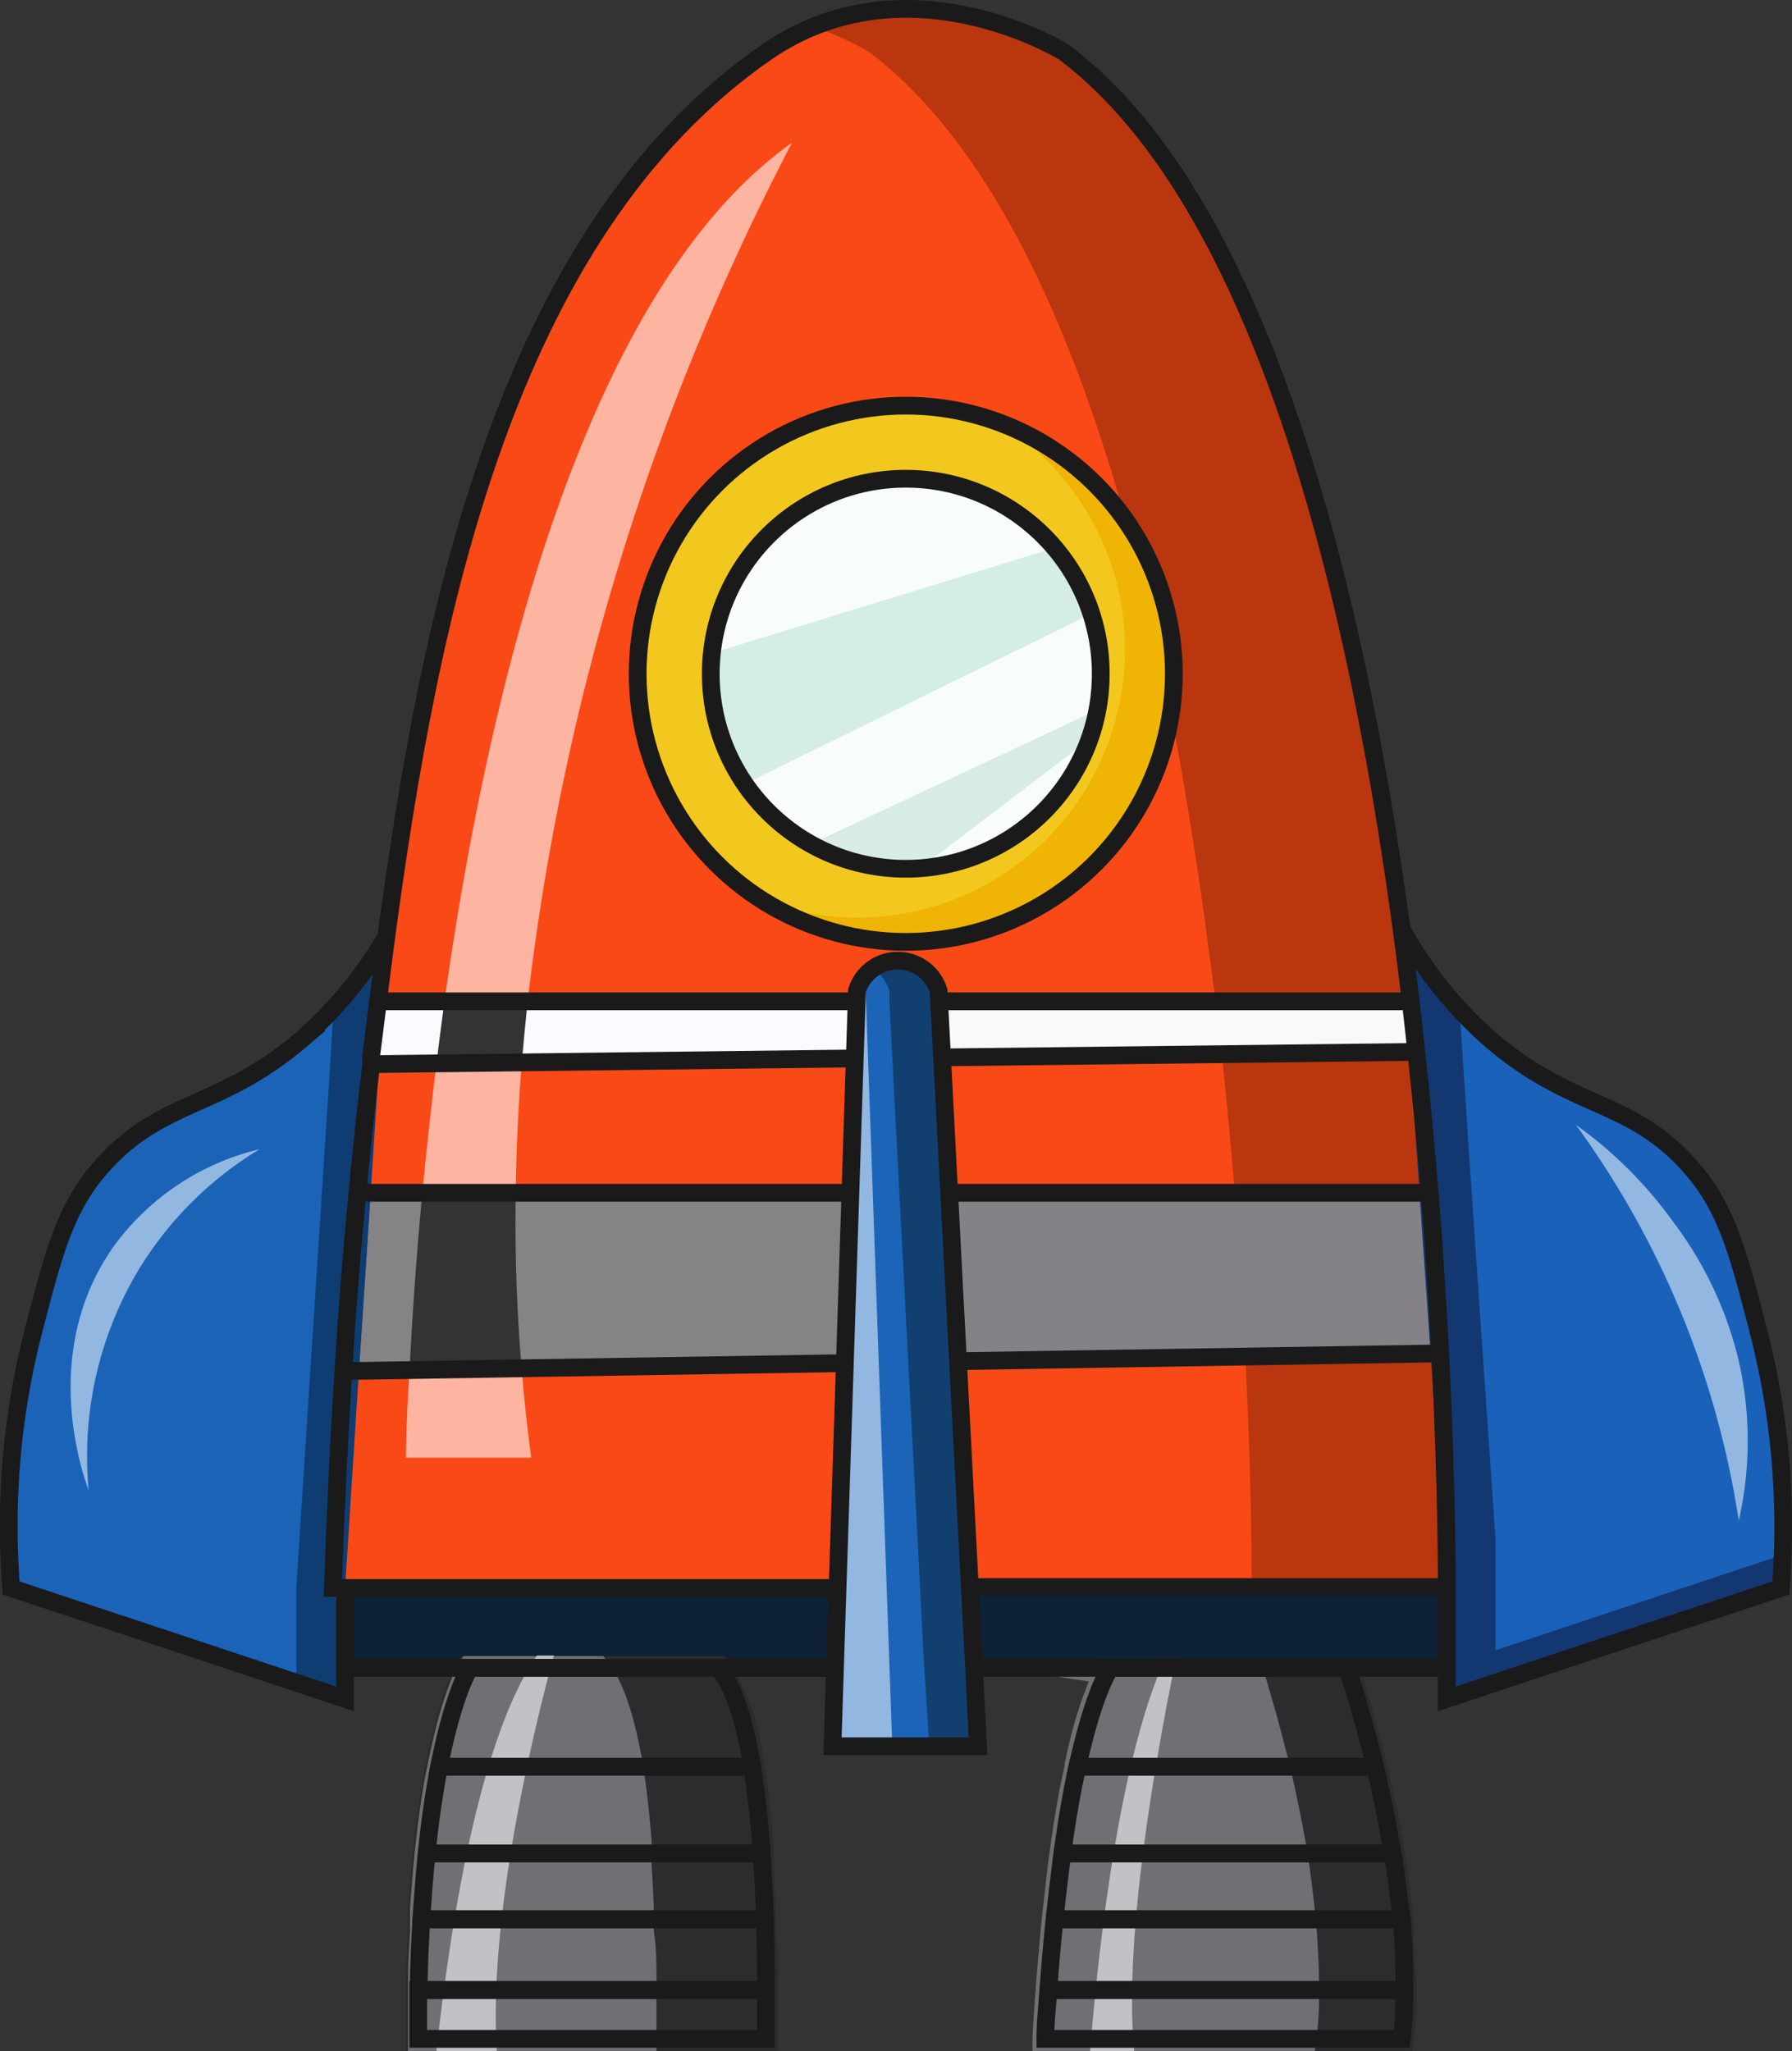 <svg xmlns="http://www.w3.org/2000/svg" viewBox="0 0 101 115.59"><rect x="0" y="0" width="101" height="115.59" fill="#333333" stroke="none"/><defs><style>.cls-1{fill:#f94917;}.cls-2{fill:#ba360f;}.cls-3{fill:#848287;}.cls-4{fill:#858386;}.cls-5{fill:#133771;}.cls-6{fill:#1a61b9;}.cls-7{fill:#0e3d73;}.cls-8{fill:#1b63b7;}.cls-9{fill:#0f2137;}.cls-10{fill:#f0b404;}.cls-11{fill:#f2c81e;}.cls-12{fill:#113f70;}.cls-13{fill:#1c64b8;}.cls-14{fill:#f9f9f7;}.cls-15{fill:#fdfaff;}.cls-16{fill:#1a1a1a;}.cls-17{fill:#f8fcfd;}.cls-18{fill:#2b2c2e;}.cls-19{fill:#6f7074;}.cls-20{fill:#fdb4a1;}.cls-21{fill:#d4eee5;}.cls-22{fill:#d7ece5;}.cls-23{fill:#92b7e1;}.cls-24{fill:#c1c2c6;}.cls-25{fill:none;stroke:#1a1a1a;stroke-miterlimit:10;}</style></defs><g id="Capa_2" data-name="Capa 2"><g id="colors"><path class="cls-1" d="M70.19,76.45,54,76.71v-.18l-.48-9.31h16.1c-.21-2.49-.44-5.11-.74-7.82l-15.76.19v-.13l-.16-3H68.49L68,52.56c-.55-4.09-1.22-8.27-2-12.39a14.51,14.51,0,0,0,.17-2.2,14.86,14.86,0,0,0-2.71-8.61v0C60.26,17.9,55.66,8,49,2.94a17.23,17.23,0,0,0-3.14-1.43A14.27,14.27,0,0,0,43.2,2.94c-14.81,10.24-19,32-21.37,49.73-.17,1.28-.33,2.54-.48,3.76-.13,1-.25,2-.38,3,0,.14,0,.26,0,.4a.49.49,0,0,0,0,.12l-.78,7.26-.77,9.87,0,.18q-.39,6.11-.59,12.22H70.55S70.58,84.32,70.19,76.45Zm-48.61-20h26.7l-.11,3.1v.12L21.36,60v-.12Zm26,20.39-27.39.44,0-.18.64-9.86h27l-.31,9.42Z"/><path class="cls-2" d="M70.19,76.45,54,76.71v-.18l-.48-9.31h16.1c-.21-2.49-.44-5.11-.74-7.82l-15.76.19v-.13l-.16-3H68.49L68,52.56c-.55-4.09-1.22-8.27-2-12.39a14.51,14.51,0,0,0,.17-2.2,14.86,14.86,0,0,0-2.71-8.61v0C60.26,17.9,55.66,8,49,2.94a17.23,17.23,0,0,0-3.14-1.43A14.27,14.27,0,0,0,43.2,2.94c-14.81,10.24-19,32-21.37,49.73-.17,1.28-.33,2.54-.48,3.76-.13,1-.25,2-.38,3,0,.14,0,.26,0,.4a.49.49,0,0,0,0,.12l-.78,7.26-.77,9.87,0,.18q-.39,6.11-.59,12.22H70.55S70.58,84.32,70.19,76.45Zm-48.61-20h26.7l-.11,3.1v.12L21.36,60v-.12Zm26,20.39-27.39.44,0-.18.64-9.86h27l-.31,9.42Z"/><path class="cls-2" d="M81.54,89.49h-11s0-5.17-.36-13l10.44-.17L80,67.22H69.59c-.21-2.49-.44-5.11-.74-7.82l10.62-.12-.2-2.85H68.49L68,52.56c-.55-4.09-1.22-8.27-2-12.39a14.51,14.51,0,0,0,.17-2.2,14.86,14.86,0,0,0-2.71-8.61v0C60.26,17.9,55.66,8,49,2.94a17.23,17.23,0,0,0-3.14-1.43C53-1.41,60,2.94,60,2.94c11,8.27,16.42,30,19,49.62l.81,6.72c.31,2.75.55,5.41.76,7.94.26,3.27.45,6.32.59,9C81.57,84.24,81.54,89.49,81.54,89.49Z"/><path class="cls-1" d="M70.19,76.45a1.09,1.09,0,0,1,0-.18c-.14-2.73-.33-5.78-.59-9-.21-2.49-.44-5.11-.74-7.82,0,0,0-.08,0-.12l-.34-2.85L68,52.56c-.55-4.09-1.22-8.27-2-12.39-.73-3.68-1.57-7.31-2.54-10.81v0C60.26,17.9,55.66,8,49,2.94a17.23,17.23,0,0,0-3.14-1.43A14.27,14.27,0,0,0,43.2,2.94c-14.81,10.24-19,32-21.37,49.73-.17,1.28-.33,2.54-.48,3.76H37.29l-.11,3.22-15.81.19h-.44a.49.49,0,0,0,0,.12l-.78,7.26h16.8l-.31,9.6-16.38.26h-.88l0,.18q-.39,6.11-.59,12.22H70.55S70.58,84.32,70.19,76.45Zm-1.9-20,.19,2.85-15.39.18-4.92.07-6.07.06-.16-3.16ZM47.62,76.64,43,76.71l-.5-9.49H69l.61,9.06L54,76.53Z"/><polygon class="cls-3" points="80.64 76.28 53.98 76.71 53.49 67.22 80.02 67.22 80.64 76.28"/><path class="cls-4" d="M20.89,67.22H23.8c-.37,4-.59,7.43-.72,10l-2.85,0Z"/><path class="cls-4" d="M47.93,67.22l-.31,9.6-18.22.29a97.06,97.06,0,0,1-.33-9.89Z"/><path class="cls-5" d="M100.47,87.62c0,.62,0,1.23-.11,1.87L81.54,95.74V89.49l-.91-13.21L80,67.22l-.54-7.94h0l-.2-2.85L79,52.56v-.21a21.93,21.93,0,0,0,3.26,4.51A16.83,16.83,0,0,0,84,58.58c4.54,3.9,7.68,3.34,11,6.87,2.26,2.4,2.92,4.91,4.12,9.61A43.52,43.52,0,0,1,100.47,87.62Z"/><path class="cls-6" d="M100.47,87.62,84.29,93V86.74l-.91-13.2-.62-9.07-.5-7.61A16.83,16.83,0,0,0,84,58.58c4.54,3.9,7.68,3.34,11,6.87,2.26,2.4,2.92,4.91,4.12,9.61A43.52,43.52,0,0,1,100.47,87.62Z"/><path class="cls-7" d="M21.83,52.67l-.25,3.76L21.36,60l-.47,7.26-.66,10-.78,12.23v6.25l-2.75-.91L.63,89.49A44.14,44.14,0,0,1,1.87,75.06c1.22-4.7,1.86-7.21,4.12-9.61,3.31-3.53,6.47-3,11-6.87a20.65,20.65,0,0,0,1.82-1.79A23.73,23.73,0,0,0,21.83,52.67Z"/><path class="cls-8" d="M18.8,56.79,18.61,60l-.47,7.26-.65,10L16.7,89.49v5.34L.63,89.49A44.14,44.14,0,0,1,1.87,75.06c1.22-4.7,1.86-7.21,4.12-9.61,3.31-3.53,6.47-3,11-6.87A20.65,20.65,0,0,0,18.8,56.79Z"/><polygon class="cls-9" points="47.21 89.49 47.06 93.99 19.45 93.99 19.45 89.49 47.21 89.49"/><path class="cls-10" d="M66.16,38a14.51,14.51,0,0,1-.17,2.2A15.11,15.11,0,1,1,51.05,22.86a14.8,14.8,0,0,1,5.34,1,15,15,0,0,1,7.06,5.49v0A14.86,14.86,0,0,1,66.16,38Z"/><path class="cls-11" d="M63.41,36.6a14.61,14.61,0,0,1-.17,2.2A15.08,15.08,0,0,1,48.3,51.71a14.71,14.71,0,0,1-5.36-1,15.11,15.11,0,0,1,8.11-27.86,14.8,14.8,0,0,1,5.34,1A14.85,14.85,0,0,1,60.7,28v0A14.91,14.91,0,0,1,63.41,36.6Z"/><path class="cls-12" d="M55.12,98.41h-8.2L47.06,94l.15-4.5.41-12.67.31-9.6.24-7.57.11-3.22,0-.6a2.4,2.4,0,0,1,.92-1.26,2.25,2.25,0,0,1,1.28-.44,2.4,2.4,0,0,1,2.4,1.7l0,.6.16,3.16.4,7.63L54,76.71l.68,12.78.23,4.5Z"/><path class="cls-13" d="M52.38,98.41H46.92L47.06,94l.15-4.5.41-12.67.31-9.6.24-7.57.11-3.22,0-.6a2.18,2.18,0,0,1,.48-.85,1.56,1.56,0,0,1,.44-.41,2.32,2.32,0,0,1,.93,1.26l0,.6.16,3.16.4,7.63.5,9.49.67,12.78.23,4.5Z"/><polygon class="cls-14" points="79.47 59.28 53.09 59.59 52.93 56.43 79.28 56.43 79.47 59.28"/><path class="cls-15" d="M21.58,56.43h3.47c-.16,1.19-.31,2.35-.45,3.49l-3.24,0Z"/><path class="cls-15" d="M48.28,56.43l-.11,3.22-18.76.22c.1-1.16.21-2.3.33-3.44Z"/><polygon class="cls-16" points="79.84 59.96 79.82 59.96 79.82 58.59 79.84 59.96"/><polygon class="cls-16" points="79.48 59.96 79.47 59.96 79.47 58.59 79.48 59.96"/><polygon class="cls-16" points="20.92 60.65 20.91 60.65 20.91 59.28 20.92 60.65"/><path class="cls-17" d="M62,38a12.24,12.24,0,0,1-.17,2,10,10,0,0,1-.44,1.59,10.93,10.93,0,0,1-9.65,7.35c-.23,0-.48,0-.72,0a11,11,0,0,1-5.35-1.39A10.74,10.74,0,0,1,42,44.17,10.92,10.92,0,0,1,40.06,38c0-.4,0-.78,0-1.17a11,11,0,0,1,19.31-5.93,10.57,10.57,0,0,1,2.08,3.72A11.07,11.07,0,0,1,62,38Z"/><path class="cls-18" d="M43.86,111.46v1.38c0,1.29,0,2.09,0,2.09l0,.66H22.88v-.69c0-.72,0-1.4,0-2.06v-.7l0-.68c0-.92.06-1.78.11-2.61h0l0-.72v0l0-.63c.09-1.18.17-2.21.26-3.1l.07-.62h0c.13-1.24.3-2.41.49-3.5h0l.17-.82h0l.11-.55h0c.8-3.82,1.66-5.2,1.71-5.26l.2-.32H40.82l.21.25A12.27,12.27,0,0,1,43,98.88h0l.08.56v0l.14.8h0c.15,1.09.27,2.28.37,3.5l0,.47s0,.12,0,.17l0,.73c.06.8.1,1.58.13,2.35h0l0,.67v0l0,.65h0C43.85,109.8,43.86,110.68,43.86,111.46Z"/><path class="cls-19" d="M37,111.46v1.38c0,1.29,0,2.09,0,2.09l0,.66h-14v-.69c0-.72,0-1.4,0-2.06v-.7l0-.68c0-.92.06-1.78.11-2.61h0l0-.72v0l0-.63c.09-1.18.17-2.21.26-3.1l.07-.62h0c.13-1.24.3-2.41.49-3.5h0l.17-.82h0l.11-.55h0c.8-3.82,1.66-5.2,1.71-5.26l.2-.32H34l.2.25c.83,1,1.47,2.79,1.94,5.33h0l.09.56v0l.13.8h0c.15,1.09.27,2.28.37,3.5l0,.47s0,.12,0,.17l0,.73c.05.8.09,1.58.12,2.35h0l0,.67v0l0,.65h0C37,109.8,37,110.68,37,111.46Z"/><path class="cls-18" d="M79.84,111.46v.73a16.32,16.32,0,0,1-.17,2.82l-.08.58H58.19l0-.73c.05-1,.11-1.84.18-2.71v0c.08-1.17.18-2.24.27-3.26l.07-.75.07-.62c.1-.82.18-1.61.27-2.35l.1-.74v0l.08-.59h0c.18-1.25.37-2.41.59-3.5h0l.18-.83a.53.53,0,0,0,0-.12l.1-.43a23.43,23.43,0,0,1,1.27-4.2A6.9,6.9,0,0,1,61.8,94H76.66c.07.23.14.47.21.69.44,1.45.82,2.86,1.17,4.2l.14.52.19.86h0c.27,1.15.5,2.3.72,3.5h0l.08.58.14.79h0c.11.81.2,1.6.29,2.35l.07.62h0l0,.74q.1,1.43.12,2.61Z"/><path class="cls-9" d="M65.77,93.3c-.11.22-.2.46-.3.69H61.8a4.14,4.14,0,0,1,.28-.45l.2-.24Z"/><path class="cls-9" d="M54.66,89.49l.23,4.5H61.8a4.14,4.14,0,0,1,.28-.45l.2-.24h4c0,.21-.09.44-.13.69H81.54v-4.5Z"/><path class="cls-19" d="M74.34,111.46v.73a18.69,18.69,0,0,1-.16,2.82l-.08.58H58.19l0-.73c.05-1,.11-1.84.18-2.71v0c.08-1.17.18-2.24.27-3.26l.07-.75.07-.62c.1-.82.18-1.61.27-2.35l.1-.74v0l.08-.59h0c.18-1.25.37-2.41.59-3.5h0l.18-.83a.53.53,0,0,0,0-.12l.1-.43a23.43,23.43,0,0,1,1.27-4.2L56.31,94H71.17l.21.69c.44,1.45.82,2.86,1.16,4.2l.14.52.19.86h0c.26,1.15.49,2.3.71,3.5h0l.08.58.14.79h0c.11.81.21,1.6.29,2.35l.07.62h0l.06.74c.06,1,.11,1.82.12,2.61Z"/><path class="cls-20" d="M29.74,56.43H25.05c2.53-18,8-40.16,19.59-48.39A139.06,139.06,0,0,0,29.74,56.43Z"/><path class="cls-20" d="M29.07,67.22H23.8c.22-2.28.49-4.73.8-7.3l4.81-.05C29.22,62.29,29.09,64.73,29.07,67.22Z"/><path class="cls-20" d="M29.94,82.15H22.88s0-1.83.2-4.93l6.32-.11Q29.6,79.62,29.94,82.15Z"/><path class="cls-21" d="M61.5,34.59,42,44.17A10.92,10.92,0,0,1,40.06,38c0-.4,0-.78,0-1.17l19.31-5.93A10.57,10.57,0,0,1,61.5,34.59Z"/><path class="cls-22" d="M61.86,40,45.7,47.57A11,11,0,0,0,51.05,49c.24,0,.49,0,.72,0l9.65-7.35Z"/><path class="cls-23" d="M50.29,98.41H46.92L47.06,94l.15-4.5.41-12.67.31-9.6.24-7.57.11-3.22,0-.6a2.18,2.18,0,0,1,.48-.85Z"/><path class="cls-23" d="M88.82,63.39a23.77,23.77,0,0,1,5.5,5.49A21,21,0,0,1,98,76.7a20.33,20.33,0,0,1,0,9,50.83,50.83,0,0,0-9.15-22.27Z"/><path class="cls-23" d="M14.64,64.76a20.18,20.18,0,0,0-6.87,6.87A20.43,20.43,0,0,0,5,84C4.8,83.44,2.1,76.35,6.4,70.25A14.29,14.29,0,0,1,14.64,64.76Z"/><path class="cls-24" d="M30.26,93.3C27,98,25.36,108.61,24.6,115.59H28c-.49-7.7,2.13-18.33,3.22-22.29Z"/><path class="cls-9" d="M66.33,93.3c0,.21-.09.44-.13.69h-.73c.1-.23.19-.47.3-.69Z"/><path class="cls-24" d="M63.92,115.59H61.44c.31-3.91,1.36-15.29,4-21.6h.73C65.24,98.63,63.31,109,63.92,115.59Z"/><path class="cls-25" d="M47.21,89.49H18.76q.21-6.1.59-12.22.31-5,.79-10c.23-2.42.48-4.84.78-7.26,0-.17,0-.34,0-.52.13-1,.25-2,.38-3,.15-1.22.31-2.48.48-3.76C24.18,34.94,28.39,13.18,43.2,2.94c7.94-5.49,16.77,0,16.77,0,11.75,8.82,17.11,32.94,19.54,53.49.11,1,.22,1.9.31,2.85.31,2.75.55,5.41.76,7.94.26,3.27.45,6.32.59,9,.4,8,.37,13.22.37,13.22H54.66"/><path class="cls-25" d="M79,52.36a23,23,0,0,0,5,6.22c4.53,3.9,7.69,3.34,11,6.87,2.26,2.4,2.91,4.92,4.12,9.61a44.12,44.12,0,0,1,1.25,14.43L81.54,95.74V89.49"/><path class="cls-25" d="M19.45,89.49v6.25L.63,89.49A44.14,44.14,0,0,1,1.87,75.06c1.22-4.7,1.86-7.21,4.12-9.61,3.31-3.53,6.47-3,11-6.87a23.12,23.12,0,0,0,4.85-5.91"/><polyline class="cls-25" points="54.89 93.99 62.6 93.99 75.94 93.99 81.54 93.99"/><polyline class="cls-25" points="19.45 93.99 26.48 93.99 40.51 93.99 47.06 93.99"/><path class="cls-25" d="M42.39,99.57H24.75c.81-4.18,1.73-5.58,1.73-5.58h14C41.39,95.05,42,97.12,42.39,99.57Z"/><path class="cls-25" d="M42.93,104.45H24.05c.19-1.94.44-3.55.7-4.88H42.39C42.64,101.11,42.82,102.78,42.93,104.45Z"/><path class="cls-25" d="M43.12,108.17H23.75q.12-2,.3-3.72H42.93C43,105.71,43.08,107,43.12,108.17Z"/><path class="cls-25" d="M43.17,112.15H23.6c0-1.43.08-2.76.15-4H43.12C43.16,109.67,43.17,111,43.17,112.15Z"/><path class="cls-25" d="M43.17,112.15c0,1.68,0,2.75,0,2.75H23.57c0-1,0-1.87,0-2.75Z"/><path class="cls-25" d="M79.15,112.15A19.46,19.46,0,0,1,79,114.9H58.92c0-1,.11-1.87.17-2.75Z"/><path class="cls-25" d="M79.15,112.15H59.09c.1-1.44.22-2.76.35-4H79A39.45,39.45,0,0,1,79.15,112.15Z"/><path class="cls-25" d="M79,108.17H59.44c.14-1.36.29-2.6.44-3.72H78.49C78.71,105.82,78.86,107.06,79,108.17Z"/><path class="cls-25" d="M78.49,104.45H59.88c.26-2,.55-3.56.84-4.88H77.5C77.93,101.34,78.24,103,78.49,104.45Z"/><path class="cls-25" d="M77.5,99.57H60.72c1-4.52,1.88-5.58,1.88-5.58H75.94C76.57,96,77.09,97.85,77.5,99.57Z"/><circle class="cls-25" cx="51.05" cy="37.97" r="10.99"/><circle class="cls-25" cx="51.05" cy="37.97" r="15.11"/><path class="cls-25" d="M55.12,98.41h-8.2L47.06,94,48.3,55.83a2.41,2.41,0,0,1,4.6,0l2,38.16Z"/><line class="cls-25" x1="79.51" y1="56.43" x2="52.93" y2="56.43"/><line class="cls-25" x1="48.28" y1="56.43" x2="21.35" y2="56.43"/><polyline class="cls-25" points="79.84 59.28 79.82 59.28 53.09 59.59"/><polyline class="cls-25" points="48.17 59.65 20.92 59.97 20.91 59.97"/><line class="cls-25" x1="80.58" y1="67.22" x2="53.49" y2="67.22"/><line class="cls-25" x1="47.93" y1="67.22" x2="20.14" y2="67.22"/><line class="cls-25" x1="81.17" y1="76.27" x2="53.98" y2="76.71"/><line class="cls-25" x1="47.62" y1="76.82" x2="19.35" y2="77.27"/></g></g></svg>